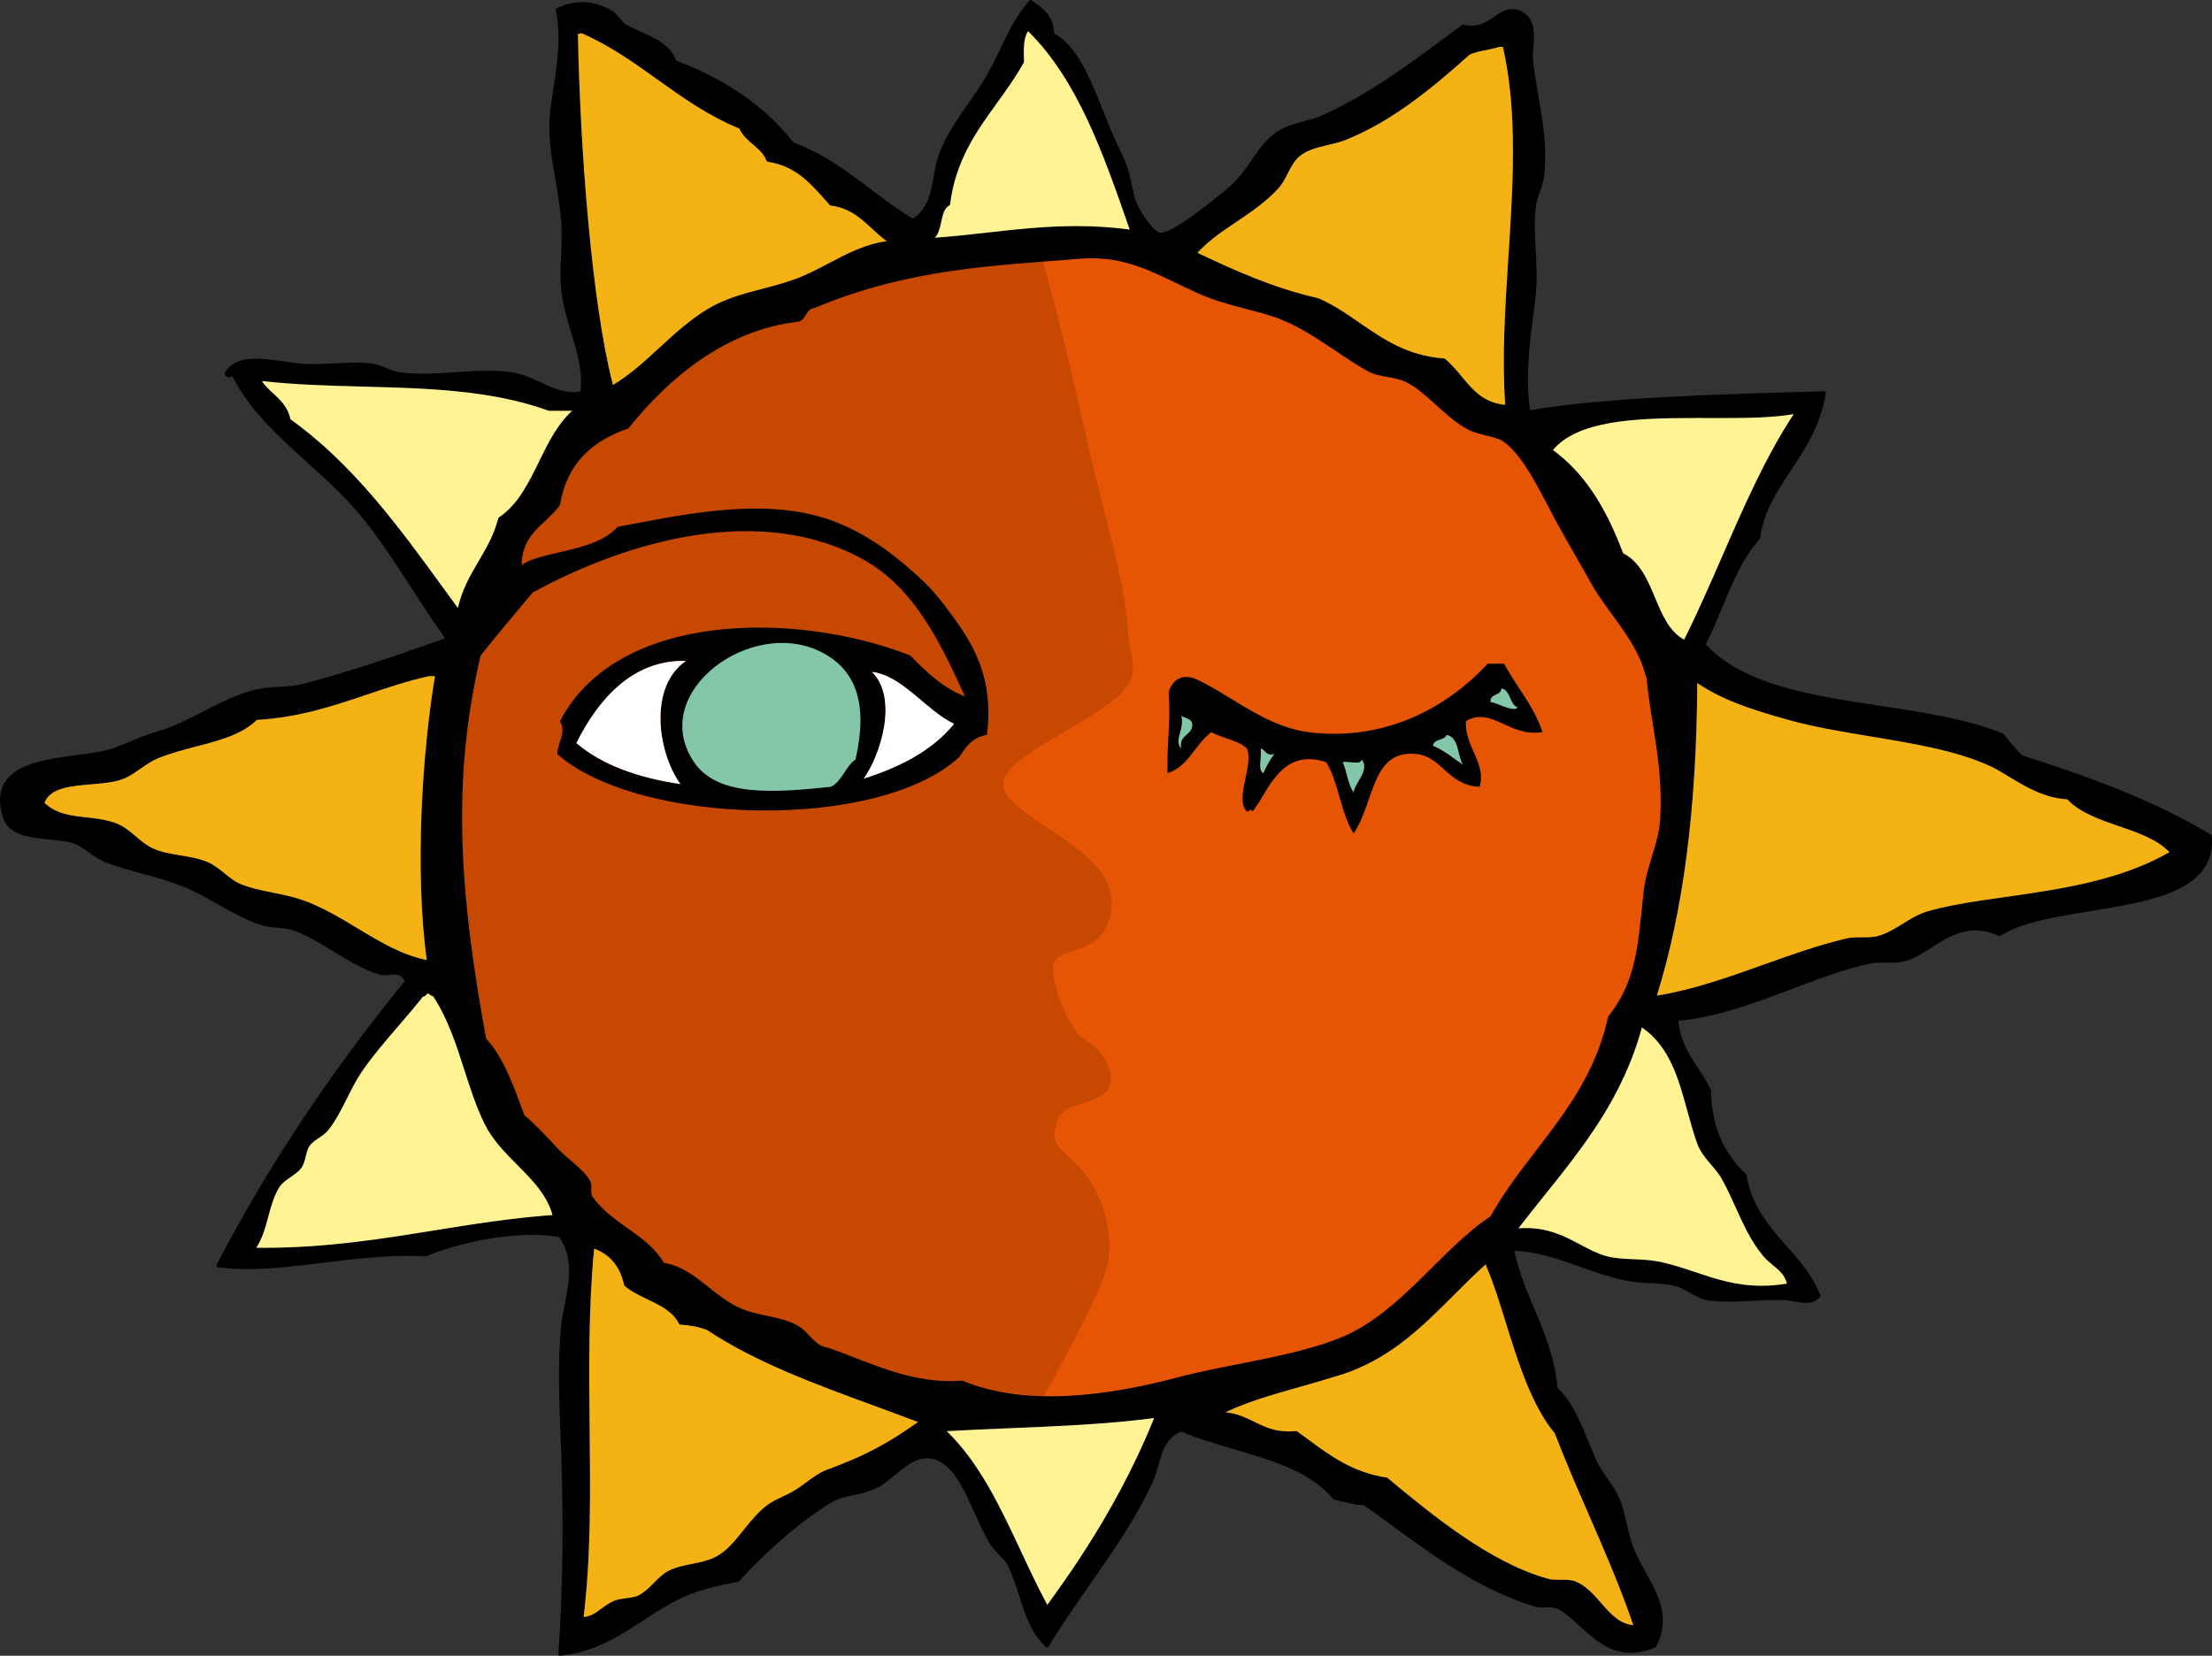 <?xml version="1.0" encoding="UTF-8"?><svg id="_イヤー_2" xmlns="http://www.w3.org/2000/svg" width="578" height="432.743" viewBox="0 0 578 432.743"><rect x="0" y="0" width="578" height="432.743" fill="#333333" stroke="none"/><defs><style>.cls-1{fill:#e65504;}.cls-2{fill:#c74800;}.cls-3{fill:#f4b215;}.cls-3,.cls-4,.cls-5,.cls-6,.cls-7{fill-rule:evenodd;}.cls-4{fill:#83c6a8;}.cls-5{fill:#fff394;}.cls-6{fill:#fff;}</style></defs><g id="_イヤー_1-2"><g><g><path class="cls-1" d="M439.14,213.527c0,86.099-76.948,156.611-163.047,156.611S112.33,300.342,112.33,214.243,189.279,64.783,275.378,64.783s163.762,62.646,163.762,148.745Z"/><path class="cls-2" d="M272.279,67.405c5.721,20.5,9.058,35.756,12.395,50.535,3.337,14.779,9.535,35.279,10.012,46.244,.477,10.965,6.675,13.349-11.919,24.314-18.593,10.965-25.745,14.78-16.686,22.408,9.058,7.627,26.221,14.302,24.314,27.175-1.907,12.872-15.256,8.581-15.256,14.779s4.768,17.163,8.581,19.07c3.814,1.907,8.581,8.581,5.721,12.872-2.86,4.291-11.919,2.86-13.349,8.581-1.43,5.721,0,5.721,5.721,11.442,5.721,5.721,10.966,18.593,6.198,30.035-4.768,11.442-15.256,30.035-15.256,30.035,0,0-92.586-5.738-120.14-48.628-27.554-42.89-32.419-29.558-35.756-74.372-3.337-44.814,5.721-95.349,28.128-118.233,22.407-22.884,61.977-48.151,83.907-53.395,21.931-5.244,43.384-2.86,43.384-2.86Z"/><path class="cls-7" d="M577.942,218.484c-.011-.129-.083-.246-.194-.314-15.294-9.288-33.518-15.701-49.342-20.75-1.376-1.309-2.61-2.82-3.803-4.283-.367-.448-.733-.897-1.103-1.34-.043-.051-.098-.091-.159-.116-9.354-3.781-20.923-5.531-32.111-7.223-17.561-2.656-35.717-5.403-45.501-16.065,1.575-3.079,2.958-6.412,4.294-9.637,2.669-6.438,5.429-13.096,9.819-17.915,.057-.062,.093-.14,.103-.224,.821-6.749,4.256-11.951,7.894-17.458,3.862-5.847,7.856-11.893,9.267-20.426,.02-.12-.015-.242-.095-.333-.077-.088-.189-.139-.305-.139-.004,0-3.858,.109-3.858,.109-22.593,.634-53.476,1.501-73.037,4.833-1.27-8.439-.161-17.042,.819-24.647,.255-1.976,.496-3.843,.677-5.592,.386-3.718,.182-7.518-.015-11.193-.205-3.813-.415-7.756,.015-11.689,.147-1.341,.621-2.679,1.079-3.972,.449-1.269,.913-2.58,1.066-3.891,.886-7.618-.263-14.259-1.481-21.289-.492-2.842-1.001-5.78-1.381-8.843-.142-1.147-.034-2.455,.081-3.841,.283-3.421,.603-7.299-3.186-9.355-.811-.342-1.572-.508-2.329-.508-1.832,0-3.253,.977-4.758,2.011-1.662,1.142-3.381,2.323-5.855,2.324-.679,0-1.398-.091-2.138-.271-.031-.008-.064-.011-.096-.011-.085,0-.169,.027-.24,.078-1.559,1.14-3.142,2.316-4.754,3.514-9.184,6.823-19.594,14.557-31.646,20.043-1.485,.676-3.135,1.126-4.882,1.602-2.851,.777-5.8,1.581-8.079,3.46-2.472,2.038-4.041,4.335-5.701,6.767-1.729,2.533-3.517,5.153-6.454,7.533l-.671,.549c-8.753,7.189-14.337,10.834-16.599,10.834-.098,0-.19-.008-.275-.024-1.504-.297-5.98-5.917-6.831-10.404-1.193-6.289-1.898-7.76-3.444-10.983-.453-.945-.967-2.016-1.59-3.409-.966-2.158-1.874-4.446-2.835-6.87-3.35-8.444-6.813-17.172-12.867-20.388-.135-4.574-2.893-6.535-5.562-8.432l-.324-.23c-.071-.051-.153-.075-.235-.075-.11,0-.219,.045-.299,.131-3.318,3.615-5.389,7.936-7.581,12.511-1.199,2.501-2.439,5.088-3.911,7.58-1.348,2.282-2.967,4.614-4.534,6.869-2.952,4.251-6.005,8.647-7.655,13.223-.666,1.846-1.024,3.849-1.371,5.786-.777,4.337-1.511,8.439-5.41,11.038-3.995-2.364-7.68-5.15-11.245-7.848-5.965-4.512-12.134-9.177-19.963-12.041-7.371-9.35-17.407-16.359-30.674-21.423-1.407-4.043-5.548-5.902-9.555-7.7-1.223-.549-2.378-1.067-3.449-1.642-.617-.332-1.303-1.162-1.909-1.895-.579-.7-1.126-1.362-1.652-1.673-2.687-1.588-5.281-2.36-7.929-2.36-2.214,0-4.423,.532-6.752,1.627-.171,.081-.264,.269-.223,.454,1.52,6.959,.298,14.767-.684,21.04-.298,1.907-.58,3.709-.753,5.289-.682,6.239,.279,11.764,1.296,17.614,.606,3.48,1.231,7.079,1.563,11.068,.243,2.914,.112,5.912-.014,8.81-.131,2.994-.265,6.089,.015,9.072,.374,3.979,1.521,7.76,2.631,11.416,1.578,5.2,3.07,10.116,2.415,15.375-.619,.106-1.247,.16-1.868,.16-3.041,0-5.725-1.239-8.566-2.551-2.417-1.117-4.916-2.271-7.739-2.67-1.815-.257-3.762-.382-5.952-.382-2.708,0-5.38,.184-8.21,.38-2.817,.194-5.729,.395-8.665,.395-2.354,0-4.479-.129-6.498-.394-.981-.129-2.017-.566-3.113-1.028-1.073-.453-2.184-.922-3.307-1.115-1.414-.242-3.025-.36-4.926-.36-1.791,0-3.663,.103-5.474,.202-1.816,.1-3.694,.203-5.493,.203-.729,0-1.394-.016-2.033-.05-1.802-.095-3.793-.38-5.718-.656-2.455-.352-4.994-.716-7.288-.716-4.094,0-6.669,1.183-8.106,3.722-.075,.132-.07,.294,.013,.42,.323,.497,.681,.738,1.093,.738,.337,0,.615-.172,.816-.299l.113-.07c.02,.047,.043,.118,.07,.223,.007,.029,.017,.058,.031,.085,4.375,8.685,11.682,15.304,19.419,22.311,4.919,4.455,10.005,9.062,14.24,14.235,4.828,5.896,8.989,12.348,13.013,18.587,2.808,4.353,5.708,8.85,8.818,13.133-1.566,.542-3.168,1.102-4.805,1.673-9.73,3.399-20.759,7.251-32.547,10.295-1.847,.477-3.84,.589-5.95,.708-2.055,.116-4.18,.236-6.2,.72-4.932,1.183-9.521,3.549-13.959,5.837-3.814,1.966-7.415,3.823-11.09,4.894-3.193,.931-5.678,1.973-7.871,2.892-1.928,.808-3.75,1.572-5.71,2.112-2.15,.592-4.961,.96-7.938,1.35-7.398,.968-15.784,2.066-18.983,7.07-1.528,2.39-1.707,5.504-.534,9.255,1.483,4.739,7.245,5.306,12.33,5.805,2.16,.212,4.2,.413,5.819,.897,1.562,.468,2.934,1.453,4.386,2.496,1.295,.93,2.635,1.893,4.162,2.499,2.91,1.155,6.063,2.011,9.401,2.918,4.226,1.148,8.597,2.335,12.749,4.226,2.527,1.151,5.011,2.558,7.415,3.918,3.608,2.042,7.338,4.155,11.224,5.396,1.383,.441,2.856,.568,4.282,.692,1.524,.132,2.964,.256,4.285,.733,3.449,1.244,6.903,3.363,10.243,5.412,3.845,2.36,7.821,4.799,11.947,6.037,.478,.144,.987,.214,1.557,.214,.484,0,.947-.049,1.395-.096,.411-.043,.8-.083,1.173-.083,1.008,0,1.853,.293,2.656,1.679-19.819,24.394-35.917,48.676-49.215,74.229-.061,.117-.061,.256-.001,.374,.061,.117,.175,.197,.305,.215,2.407,.331,4.951,.492,7.776,.492,6.278,0,12.801-.797,19.707-1.643,7.292-.892,14.832-1.814,22.489-1.814,1.504,0,2.988,.036,4.412,.108l.02,.001c.054,0,.109-.011,.159-.033,6.258-2.673,17.548-5.548,27.548-5.548,2.54,0,4.928,.182,7.1,.542,3.858,5.488,2.639,11.679,1.46,17.667-.381,1.934-.74,3.761-.916,5.519-.92,9.239-.54,18.982-.173,28.405,.059,1.513,.117,3.029,.172,4.546,.667,18.725,.427,36.515-.714,52.876-.008,.119,.036,.236,.123,.32,.075,.073,.177,.114,.281,.114,.014,0,.028-.001,.043-.003,9.065-.949,15.539-5.187,21.801-9.285,3.117-2.04,6.34-4.149,9.794-5.768,3.802-1.783,8.68-3.175,14.915-4.259,.09-.015,.172-.061,.233-.13,5.954-6.679,15.751-15.657,24.218-20.659,1.784-1.053,3.529-1.421,5.551-1.846,1.721-.362,3.673-.773,5.845-1.707,1.717-.737,3.333-2.081,5.045-3.504,2.631-2.187,5.351-4.449,8.51-4.449,.407,0,.821,.038,1.228,.114,5.19,.962,8.234,7.701,11.179,14.219,1.337,2.959,2.719,6.019,4.286,8.483,.478,.754,1.342,1.641,2.177,2.499,.876,.902,1.784,1.835,2.092,2.467,1.309,2.689,2.216,5.507,3.092,8.232,1.624,5.05,3.159,9.82,7.01,13.343,.075,.069,.173,.107,.274,.107,.02,0,.039-.001,.059-.005,.121-.017,.227-.089,.289-.193,3.222-5.396,7.015-10.827,10.684-16.078,5.965-8.538,12.132-17.367,16.511-26.867,.663-1.439,1.105-3.007,1.534-4.524,1.038-3.683,2.02-7.164,5.96-8.794,4.341,1.856,9.195,3.281,13.892,4.66,9.876,2.899,20.089,5.896,25.844,13.033,.061,.076,.148,.128,.244,.145,.874,.156,1.719,.368,2.535,.573,1.601,.402,3.256,.818,5.27,.86,2.274,1.617,4.585,3.31,6.82,4.948,11.325,8.298,23.037,16.878,37.527,21.495,.674,.215,1.437,.244,2.095,.244,.265,0,.535-.005,.807-.01,.27-.006,.542-.011,.813-.011,.922,0,1.881,.057,2.655,.465,1.89,.999,3.678,2.651,5.571,4.398,3.569,3.296,7.613,7.032,13.369,7.032,2.029,0,4.194-.472,6.435-1.403,.087-.036,.16-.103,.204-.186,3.9-7.468,.7-13.276-2.688-19.425-1.057-1.918-2.149-3.901-3.02-5.951-.881-2.075-1.444-4.509-1.987-6.862-.637-2.757-1.239-5.362-2.316-7.467-.825-1.612-1.811-3.026-2.764-4.394-1.117-1.604-2.172-3.12-2.947-4.881-.71-1.614-1.353-3.177-1.976-4.689-2.286-5.555-4.263-10.36-8.018-13.931-.811-8.187-3.513-14.603-6.127-20.809-1.97-4.677-4.006-9.508-5.202-15.059,5.847,.141,11.675,2.205,17.317,4.204,3.952,1.4,8.038,2.848,12.14,3.648,2.007,.392,4.064,.498,6.052,.601,2.399,.124,4.665,.242,6.791,.823,1.247,.341,2.432,1.029,3.577,1.696,1.358,.79,2.763,1.606,4.324,1.888,1.586,.287,3.466,.426,5.747,.426,2.103,0,4.323-.116,6.47-.228,2.083-.108,4.237-.221,6.215-.221,.561,0,1.11,.008,1.648,.029,1.022,.038,2.04,.216,3.025,.388,1.052,.184,2.045,.357,2.988,.357,1.586,0,2.735-.512,3.615-1.612,.091-.114,.114-.268,.06-.404-2.093-5.243-5.572-9.181-8.935-12.99-4.426-5.01-9.002-10.192-10.349-18.391-.015-.088-.057-.168-.122-.229-6.083-5.717-8.996-12.67-9.169-21.881-.001-.057-.014-.114-.038-.166-.96-2.03-2.153-3.859-3.307-5.627-2.391-3.662-4.652-7.127-5.199-12.421,9.846-.843,20.074-4.7,29.968-8.432,7.291-2.75,14.177-5.347,20.44-6.559,1.048-.203,2.101-.229,2.992-.229,.355,0,.712,.004,1.067,.01,.359,.004,.717,.01,1.075,.01,1.337,0,2.771-.063,4.207-.517,2.128-.672,4.169-1.981,6.331-3.366,3.481-2.231,7.081-4.538,11.529-4.538,2.027,0,4.043,.474,6.163,1.45,.054,.025,.112,.037,.17,.037,.078,0,.155-.022,.222-.066,5.37-3.51,14.189-4.947,23.524-6.47,16.173-2.636,32.896-5.363,31.723-19.647Zm-135.026-109.23c1.198,0,5.931,.013,7.093,.013,6.466,0,13.207-.082,18.68-1.022-7.404,11.259-13.145,24.44-18.701,37.197-3.151,7.234-6.407,14.71-9.928,21.748-3.922-2.207-5.709-6.484-7.598-11.005-1.918-4.592-3.902-9.338-8.35-11.614-4.722-12.697-10.556-21.28-18.331-26.96,6.526-7.709,21.288-8.355,37.135-8.355Zm-119.843-51.266c3.723-2.505,7.572-5.095,10.906-8.678,1.024-1.102,1.765-2.541,2.48-3.933,.874-1.7,1.777-3.458,3.199-4.61,1.988-1.61,4.698-2.248,7.318-2.865,1.592-.375,3.237-.762,4.736-1.365,12.311-4.95,22.688-13.683,32.261-22.209,1.181-.612,2.739-.92,4.247-1.217,1.176-.232,2.391-.472,3.459-.859h1.036c3.882,17.005,2.631,36.301,1.422,54.966-.837,12.912-1.703,26.258-.823,38.583-5.686-.53-8.455-3.874-11.383-7.409-1.331-1.607-2.708-3.269-4.371-4.622-.064-.052-.142-.083-.225-.09-9.591-.727-15.823-5.028-21.851-9.187-3.375-2.329-6.864-4.736-10.913-6.512-.023-.01-.047-.018-.071-.024-11.885-2.752-22.132-7.366-31.607-11.893,2.97-3.226,6.477-5.585,10.18-8.077Zm-77.126-.013c.406-1.839,.788-3.577,2.113-4.294,.115-.062,.193-.177,.21-.307,1.415-11.454,6.921-19.077,12.246-26.449,2.418-3.347,4.917-6.808,7.014-10.59,.036-.065,.053-.139,.05-.213-.129-3.233-.138-6.272,1.061-7.964,12.963,12.755,19.721,32.205,26.258,51.02l.281,.807c-4.526-.603-9.084-.896-13.912-.896-8.275,0-16.044,.875-23.557,1.722-4.593,.517-8.956,1.009-13.403,1.313,.951-1.03,1.299-2.608,1.638-4.148ZM151.016,8.998c.004-.114,.029-.168,.594-.239,.135-.017,.269-.035,.395-.061,7.405,3.229,13.719,7.748,19.826,12.12,6.523,4.669,13.267,9.496,21.38,12.796,.803,1.829,2.217,3.032,3.585,4.196,1.439,1.225,2.799,2.382,3.495,4.216,.052,.137,.174,.235,.318,.257,7.094,1.075,10.859,5.309,14.844,9.791,.453,.509,.906,1.019,1.364,1.523,.065,.071,.153,.117,.249,.13,4.952,.64,7.802,3.275,10.82,6.064,1.203,1.112,2.438,2.254,3.817,3.252-5.479,.681-10.366,3.251-15.103,5.741-2.884,1.516-5.865,3.084-8.917,4.183-2.916,1.05-5.813,1.81-8.616,2.545-5.057,1.327-9.833,2.581-14.343,5.357-4.671,2.876-8.621,6.508-12.439,10.02-3.939,3.624-7.668,7.053-12.121,9.726-5.52-21.301-8.57-61.265-9.148-91.617Zm-35.113,144.767c-11.612-15.968-23.618-32.477-40.011-44.182-.62-3.173-2.588-4.999-4.491-6.765-1.107-1.027-2.161-2.005-2.972-3.229,8.725,.986,17.8,1.225,26.586,1.456,16.44,.433,33.44,.88,48.306,6.293,.045,.016,.092,.024,.139,.024h6.046c-3.876,3.484-6.303,8.454-8.656,13.269-2.707,5.539-5.505,11.268-10.487,14.593-.084,.056-.143,.14-.168,.237-1.1,4.323-3.15,7.818-5.132,11.199-2.136,3.642-4.34,7.4-5.416,12.239-1.251-1.708-2.497-3.421-3.744-5.135Zm-22.509,88.836c-4.504-2.714-9.161-5.52-14.159-7.303-2.576-.919-5.271-1.462-7.877-1.987-3.025-.61-5.882-1.184-8.551-2.297-1.508-.628-2.792-1.669-4.151-2.773-1.359-1.103-2.765-2.243-4.428-2.947-2.203-.933-4.688-1.342-7.092-1.739-2.479-.409-5.043-.832-7.198-1.831-1.666-.773-3.101-1.988-4.488-3.164-1.489-1.26-3.027-2.564-4.828-3.281-2.643-1.053-5.403-1.362-8.072-1.659-4.043-.451-7.866-.878-10.921-3.797,1.434-3.924,6.87-4.382,12.129-4.825,2.626-.221,5.342-.45,7.545-1.111,2.001-.601,3.771-1.833,5.483-3.026,1.443-1.004,2.934-2.043,4.564-2.708,3.172-1.294,6.591-2.184,9.897-3.045,6.122-1.594,11.908-3.1,15.87-6.947,11.14-.675,20.101-3.7,28.767-6.626,5.139-1.735,10.452-3.529,16.154-4.806h1.62c-3.301,19.57-5.347,50.839-2.144,74.179-6.461-1.281-12.13-4.697-18.121-8.308Zm19.996,78.984c-13.811,2.227-28.093,4.53-44.39,4.53-.667,0-1.337-.004-2.011-.012,1.591-2.461,2.374-5.359,3.131-8.169,.718-2.66,1.46-5.41,2.884-7.667,.655-1.038,1.823-1.847,2.951-2.63,1.022-.709,2.079-1.441,2.752-2.351,.665-.897,.937-2.017,1.2-3.099,.238-.982,.464-1.91,.955-2.636,.61-.899,1.478-1.477,2.398-2.089,.897-.597,1.824-1.215,2.59-2.176,1.878-2.358,3.402-5.394,4.876-8.331,1.168-2.326,2.374-4.731,3.724-6.711,2.895-4.248,6.43-8.35,9.849-12.316,1.954-2.266,3.974-4.61,5.865-6.967,.038-.047,.065-.103,.079-.163,.033-.142,.161-.209,.467-.338,.315-.131,.762-.319,.918-.807,.289,.007,.453,.128,.676,.293,.221,.163,.487,.36,.885,.429,3.877,5.959,6.046,12.717,8.144,19.255,1.525,4.753,3.103,9.668,5.314,14.153,2.05,4.158,5.331,7.464,8.503,10.661,3.98,4.011,7.745,7.806,9.222,13.104-10.888,.795-21.102,2.443-30.983,4.036Zm102.872,62.458c-2.052,.754-3.912,2.124-5.71,3.448-.731,.539-1.488,1.096-2.242,1.601-1.192,.797-2.565,1.452-3.893,2.085-1.494,.713-2.905,1.386-3.995,2.22-2.414,1.848-4.325,4.23-6.172,6.534-2.288,2.853-4.449,5.548-7.352,7.014-1.871,.945-3.986,1.367-6.03,1.775-2.065,.411-4.201,.837-6.125,1.8-1.46,.731-2.712,1.989-3.923,3.205-1.216,1.221-2.473,2.484-3.945,3.232-.815,.414-2.016,.573-3.177,.726-1.126,.149-2.291,.303-3.23,.691-1.265,.524-2.293,1.286-3.288,2.024-1.425,1.058-2.778,2.062-4.678,2.216,1.934-15.969,1.75-32.963,1.572-49.403-.166-15.424-.339-31.366,1.181-46.875,4.166,1.536,6.8,4.745,7.832,9.544,.02,.088,.067,.168,.135,.225,1.728,1.452,3.884,2.489,5.97,3.492,3.407,1.638,6.626,3.185,8.232,6.391,.065,.131,.196,.216,.341,.223,2.594,.137,4.944,.604,6.985,1.388,12.671,8.441,28.351,14.189,43.515,19.747,3.817,1.399,7.757,2.843,11.6,4.312-8.269,5.847-14.102,8.898-23.602,12.384Zm57.4,35.383c-2.458-4.536-4.721-9.374-6.912-14.059-5.288-11.304-10.751-22.982-19.356-31.321,5.509-.318,11.181-.554,16.675-.782,12.633-.525,25.688-1.067,37.509-2.648-6.672,16.44-15.564,31.985-27.916,48.809Zm132.607-44.805c2.76,7.182,5.824,14.219,8.788,21.025,4.061,9.325,8.257,18.961,11.727,29.102-3.633-.329-5.968-2.997-8.433-5.814-1.917-2.191-3.9-4.456-6.566-5.565-1.109-.461-2.405-.499-3.533-.499l-1.128,.005c-1.005,0-1.821-.04-2.539-.237-15.28-4.185-30.671-16.951-41.91-26.272l-.13-.108c-.057-.047-.126-.078-.199-.089-8.859-1.321-14.83-5.743-20.606-10.021-.935-.692-1.87-1.384-2.817-2.064-.069-.05-.152-.077-.237-.077-.014,0-.027,.001-.041,.003-.661,.067-1.313,.101-1.937,.101-3.802,.001-6.303-1.221-8.952-2.514-2.205-1.077-4.476-2.185-7.527-2.505,5.974-2.819,12.929-4.787,19.673-6.694,2.946-.833,5.993-1.695,8.906-2.613,13.633-3.835,22.48-12.693,31.036-21.259,2.693-2.697,5.477-5.484,8.368-8.07l.054-.006c.045,.054,.067,.297,.075,.378,.004,.043,.015,.085,.032,.124,1.818,4.182,3.398,9.269,5.071,14.655,3.166,10.193,6.754,21.742,12.825,29.015Zm-16.809-56.703c-12.439,8.094-23.464,25.071-38.616,31.465-12.341,5.208-29.709,7.016-43.622,10.727-17.187,4.584-39.266,7.713-55.779,.715-13.272,1.094-24.334-4.868-35.041-8.581-3.536-.348-4.862-3.982-7.866-5.721-4.34-2.511-9.493-2.416-14.302-4.291-7.859-3.063-12.65-10.945-20.738-12.157-4.523-7.633-13.198-9.798-18.593-17.163-.915-1.249,.077-2.859-.715-4.291-1.613-2.916-5.875-5.718-8.581-8.581-2.946-3.115-5.721-6.162-8.581-8.581-2.739-7.273-5.217-14.807-10.012-20.023-6.962-38.026-9.08-67.604-1.43-100.116,4.417-5.595,9.04-10.983,13.587-16.448,24.193-13.262,59.334-23.744,86.529-8.581,13.14,7.326,19.981,21.511,26.459,35.756-5.973-2.37-10.186-6.5-14.302-10.727-30.036-11.745-76.639-11.534-91.535,17.163,1.758,3.133-.592,5.296-.715,8.581,21.038,18.66,83.915,20.425,105.123,.715,1.626-2.665,3.461-5.12,7.151-5.721,1.827-14.463-3.189-23.219-9.297-31.465-4.782-6.458-6.593-8.291-12.872-13.587-5.552-4.683-13.322-9.797-22.169-12.157-16.67-4.446-35.85-.248-52.204,2.86-5.66,6.609-20.342,6.321-25.029,10.012,.038-8.544,6.467-10.696,10.012-15.733,1.749-10.885,8.479-16.789,17.878-20.023,10.491-13.109,25.318-25.692,44.337-27.89,2.217-.405,1.88-3.364,4.291-3.576,24.432-10.272,46.603-11.054,69.367-12.872,12.867-1.028,20.542,4.5,31.465,9.297,7.08,3.109,15.175,4.236,20.738,6.436,8.511,3.366,15.218,9.282,22.884,13.587,3.087,1.734,6.762,1.363,10.012,2.86,5.036,2.321,9.826,8.752,15.733,12.157,3.261,1.879,7.743,1.925,10.012,3.576,5.345,3.888,9.829,13.807,13.587,20.738,3.015,5.56,6.419,11.234,9.297,16.448,3.61,6.541,11.204,14.235,13.587,22.169,.167,.555,.728,2.282,.715,2.145,1.183,12.607,4.402,22.471,3.576,37.186-.342,6.086-3.611,12.329-4.291,18.593-1.551,14.287-1.759,23.335-9.297,32.895-4.969,22.683-20.843,34.46-30.75,52.204ZM227.844,175.61c7.914,.91,13.927,9.908,21.454,13.587-5.684,6.95-14.015,11.252-23.599,14.302,4.34-6.075,9.14-20.988,2.145-27.89Zm-50.058,29.32c-10.971-1.663-20.354-4.913-27.175-10.727,5.403-10.824,14.341-21.869,28.605-21.454-9.61,6.601-7.601,23.455-1.43,32.18Zm263.091,85.311c.77,2.796,1.565,5.688,2.551,8.503,.797,2.275,2.282,4.011,3.718,5.692,1.031,1.205,2.006,2.345,2.747,3.669,1.401,2.501,2.573,5.096,3.706,7.605,2.032,4.496,3.95,8.743,7.063,12.48,.853,1.024,1.787,1.799,2.689,2.548,1.609,1.335,3.011,2.498,3.571,4.732-2.272,.382-4.446,.568-6.63,.568-6.705,0-12.123-1.819-17.364-3.578-3.127-1.05-6.361-2.136-9.769-2.783-2.08-.396-4.231-.487-6.312-.575-2.572-.109-5.002-.212-7.24-.846-2.317-.657-4.41-1.772-6.625-2.953-4.015-2.14-8.167-4.353-14.375-4.353-.598,0-1.211,.022-1.831,.064,2.194-2.859,4.47-5.696,6.678-8.447,10.155-12.654,20.652-25.735,25.584-44.05,7.254,5.063,9.482,13.161,11.839,21.725Zm82.327-55.691c-1.698,.241-3.392,.482-5.08,.729-5.978,.876-10.674,1.816-14.355,2.872-2.393,.687-4.545,2.014-6.626,3.296-1.988,1.226-4.044,2.495-6.248,3.141-1.309,.383-2.764,.384-4.305,.384-1.42,0-2.888,0-4.256,.325-7.311,1.739-14.536,4.323-21.523,6.822-8.998,3.217-18.296,6.542-27.86,8.088,6.928-22.294,10.379-49.03,10.547-81.688,6.431,4.31,13.145,6.657,23.803,9.638,6.691,1.872,14.273,3.127,21.604,4.34,11.081,1.834,22.539,3.73,31.252,7.794,1.449,.676,3.019,1.629,4.68,2.638,4.349,2.641,9.274,5.631,15.33,5.972,3.371,3.547,8.545,5.323,13.552,7.042,4.882,1.676,9.924,3.407,13.165,6.769-12.982,7.477-28.585,9.693-43.68,11.837Z"/><path class="cls-5" d="M442.915,109.254c1.198,0,5.931,.013,7.093,.013,6.466,0,13.207-.082,18.68-1.022-7.404,11.259-13.145,24.44-18.701,37.197-3.151,7.234-6.407,14.71-9.928,21.748-3.922-2.207-5.709-6.484-7.598-11.005-1.918-4.592-3.902-9.338-8.35-11.614-4.722-12.697-10.556-21.28-18.331-26.96,6.526-7.709,21.288-8.355,37.135-8.355Z"/><path class="cls-3" d="M323.073,57.988c3.723-2.505,7.572-5.095,10.906-8.678,1.024-1.102,1.765-2.541,2.48-3.933,.874-1.7,1.777-3.458,3.199-4.61,1.988-1.61,4.698-2.248,7.318-2.865,1.592-.375,3.237-.762,4.736-1.365,12.311-4.95,22.688-13.683,32.261-22.209,1.181-.612,2.739-.92,4.247-1.217,1.176-.232,2.391-.472,3.459-.859h1.036c3.882,17.005,2.631,36.301,1.422,54.966-.837,12.912-1.703,26.258-.823,38.583-5.686-.53-8.455-3.874-11.383-7.409-1.331-1.607-2.708-3.269-4.371-4.622-.064-.052-.142-.083-.225-.09-9.591-.727-15.823-5.028-21.851-9.187-3.375-2.329-6.864-4.736-10.913-6.512-.023-.01-.047-.018-.071-.024-11.885-2.752-22.132-7.366-31.607-11.893,2.97-3.226,6.477-5.585,10.18-8.077Z"/><path class="cls-5" d="M245.947,57.975c.406-1.839,.788-3.577,2.113-4.294,.115-.062,.193-.177,.21-.307,1.415-11.454,6.921-19.077,12.246-26.449,2.418-3.347,4.917-6.808,7.014-10.59,.036-.065,.053-.139,.05-.213-.129-3.233-.138-6.272,1.061-7.964,12.963,12.755,19.721,32.205,26.258,51.02l.281,.807c-4.526-.603-9.084-.896-13.912-.896-8.275,0-16.044,.875-23.557,1.722-4.593,.517-8.956,1.009-13.403,1.313,.951-1.03,1.299-2.608,1.638-4.148Z"/><path class="cls-3" d="M151.016,8.998c.004-.114,.029-.168,.594-.239,.135-.017,.269-.035,.395-.061,7.405,3.229,13.719,7.748,19.826,12.12,6.523,4.669,13.267,9.496,21.38,12.796,.803,1.829,2.217,3.032,3.585,4.196,1.439,1.225,2.799,2.382,3.495,4.216,.052,.137,.174,.235,.318,.257,7.094,1.075,10.859,5.309,14.844,9.791,.453,.509,.906,1.019,1.364,1.523,.065,.071,.153,.117,.249,.13,4.952,.64,7.802,3.275,10.82,6.064,1.203,1.112,2.438,2.254,3.817,3.252-5.479,.681-10.366,3.251-15.103,5.741-2.884,1.516-5.865,3.084-8.917,4.183-2.916,1.05-5.813,1.81-8.616,2.545-5.057,1.327-9.833,2.581-14.343,5.357-4.671,2.876-8.621,6.508-12.439,10.02-3.939,3.624-7.668,7.053-12.121,9.726-5.52-21.301-8.57-61.265-9.148-91.617Z"/><path class="cls-5" d="M115.903,153.766c-11.612-15.968-23.618-32.477-40.011-44.182-.62-3.173-2.588-4.999-4.491-6.765-1.107-1.027-2.161-2.005-2.972-3.229,8.725,.986,17.8,1.225,26.586,1.456,16.44,.433,33.44,.88,48.306,6.293,.045,.016,.092,.024,.139,.024h6.046c-3.876,3.484-6.303,8.454-8.656,13.269-2.707,5.539-5.505,11.268-10.487,14.593-.084,.056-.143,.14-.168,.237-1.1,4.323-3.15,7.818-5.132,11.199-2.136,3.642-4.34,7.4-5.416,12.239-1.251-1.708-2.497-3.421-3.744-5.135Z"/><path class="cls-3" d="M93.394,242.601c-4.504-2.714-9.161-5.52-14.159-7.303-2.576-.919-5.271-1.462-7.877-1.987-3.025-.61-5.882-1.184-8.551-2.297-1.508-.628-2.792-1.669-4.151-2.773-1.359-1.103-2.765-2.243-4.428-2.947-2.203-.933-4.688-1.342-7.092-1.739-2.479-.409-5.043-.832-7.198-1.831-1.666-.773-3.101-1.988-4.488-3.164-1.489-1.26-3.027-2.564-4.828-3.281-2.643-1.053-5.403-1.362-8.072-1.659-4.043-.451-7.866-.878-10.921-3.797,1.434-3.924,6.87-4.382,12.129-4.825,2.626-.221,5.342-.45,7.545-1.111,2.001-.601,3.771-1.833,5.483-3.026,1.443-1.004,2.934-2.043,4.564-2.708,3.172-1.294,6.591-2.184,9.897-3.045,6.122-1.594,11.908-3.1,15.87-6.947,11.14-.675,20.101-3.7,28.767-6.626,5.139-1.735,10.452-3.529,16.154-4.806h1.62c-3.301,19.57-5.347,50.839-2.144,74.179-6.461-1.281-12.13-4.697-18.121-8.308Z"/><path class="cls-5" d="M113.391,321.586c-13.811,2.227-28.093,4.53-44.39,4.53-.667,0-1.337-.004-2.011-.012,1.591-2.461,2.374-5.359,3.131-8.169,.718-2.66,1.46-5.41,2.884-7.667,.655-1.038,1.823-1.847,2.951-2.63,1.022-.709,2.079-1.441,2.752-2.351,.665-.897,.937-2.017,1.2-3.099,.238-.982,.464-1.91,.955-2.636,.61-.899,1.478-1.477,2.398-2.089,.897-.597,1.824-1.215,2.59-2.176,1.878-2.358,3.402-5.394,4.876-8.331,1.168-2.326,2.374-4.731,3.724-6.711,2.895-4.248,6.43-8.35,9.849-12.316,1.954-2.266,3.974-4.61,5.865-6.967,.038-.047,.065-.103,.079-.163,.033-.142,.161-.209,.467-.338,.315-.131,.762-.319,.918-.807,.289,.007,.453,.128,.676,.293,.221,.163,.487,.36,.885,.429,3.877,5.959,6.046,12.717,8.144,19.255,1.525,4.753,3.103,9.668,5.314,14.153,2.05,4.158,5.331,7.464,8.503,10.661,3.98,4.011,7.745,7.806,9.222,13.104-10.888,.795-21.102,2.443-30.983,4.036Z"/><path class="cls-3" d="M216.262,384.044c-2.052,.754-3.912,2.124-5.71,3.448-.731,.539-1.488,1.096-2.242,1.601-1.192,.797-2.565,1.452-3.893,2.085-1.494,.713-2.905,1.386-3.995,2.22-2.414,1.848-4.325,4.23-6.172,6.534-2.288,2.853-4.449,5.548-7.352,7.014-1.871,.945-3.986,1.367-6.03,1.775-2.065,.411-4.201,.837-6.125,1.8-1.46,.731-2.712,1.989-3.923,3.205-1.216,1.221-2.473,2.484-3.945,3.232-.815,.414-2.016,.573-3.177,.726-1.126,.149-2.291,.303-3.23,.691-1.265,.524-2.293,1.286-3.288,2.024-1.425,1.058-2.778,2.062-4.678,2.216,1.934-15.969,1.75-32.963,1.572-49.403-.166-15.424-.339-31.366,1.181-46.875,4.166,1.536,6.8,4.745,7.832,9.544,.02,.088,.067,.168,.135,.225,1.728,1.452,3.884,2.489,5.97,3.492,3.407,1.638,6.626,3.185,8.232,6.391,.065,.131,.196,.216,.341,.223,2.594,.137,4.944,.604,6.985,1.388,12.671,8.441,28.351,14.189,43.515,19.747,3.817,1.399,7.757,2.843,11.6,4.312-8.269,5.847-14.102,8.898-23.602,12.384Z"/><path class="cls-5" d="M273.663,419.427c-2.458-4.536-4.721-9.374-6.912-14.059-5.288-11.304-10.751-22.982-19.356-31.321,5.509-.318,11.181-.554,16.675-.782,12.633-.525,25.688-1.067,37.509-2.648-6.672,16.44-15.564,31.985-27.916,48.809Z"/><path class="cls-3" d="M406.27,374.621c2.76,7.182,5.824,14.219,8.788,21.025,4.061,9.325,8.257,18.961,11.727,29.102-3.633-.329-5.968-2.997-8.433-5.814-1.917-2.191-3.9-4.456-6.566-5.565-1.109-.461-2.405-.499-3.533-.499l-1.128,.005c-1.005,0-1.821-.04-2.539-.237-15.28-4.185-30.671-16.951-41.91-26.272l-.13-.108c-.057-.047-.126-.078-.199-.089-8.859-1.321-14.83-5.743-20.606-10.021-.935-.692-1.87-1.384-2.817-2.064-.069-.05-.152-.077-.237-.077-.014,0-.027,.001-.041,.003-.661,.067-1.313,.101-1.937,.101-3.802,.001-6.303-1.221-8.952-2.514-2.205-1.077-4.476-2.185-7.527-2.505,5.974-2.819,12.929-4.787,19.673-6.694,2.946-.833,5.993-1.695,8.906-2.613,13.633-3.835,22.48-12.693,31.036-21.259,2.693-2.697,5.477-5.484,8.368-8.07l.054-.006c.045,.054,.067,.297,.075,.378,.004,.043,.015,.085,.032,.124,1.818,4.182,3.398,9.269,5.071,14.655,3.166,10.193,6.754,21.742,12.825,29.015Z"/><path class="cls-5" d="M440.876,290.241c.77,2.796,1.565,5.688,2.551,8.503,.797,2.275,2.282,4.011,3.718,5.692,1.031,1.205,2.006,2.345,2.747,3.669,1.401,2.501,2.573,5.096,3.706,7.605,2.032,4.496,3.95,8.743,7.063,12.48,.853,1.024,1.787,1.799,2.689,2.548,1.609,1.335,3.011,2.498,3.571,4.732-2.272,.382-4.446,.568-6.63,.568-6.705,0-12.123-1.819-17.364-3.578-3.127-1.05-6.361-2.136-9.769-2.783-2.08-.396-4.231-.487-6.312-.575-2.572-.109-5.002-.212-7.24-.846-2.317-.657-4.41-1.772-6.625-2.953-4.015-2.14-8.167-4.353-14.375-4.353-.598,0-1.211,.022-1.831,.064,2.194-2.859,4.47-5.696,6.678-8.447,10.155-12.654,20.652-25.735,25.584-44.05,7.254,5.063,9.482,13.161,11.839,21.725Z"/><path class="cls-3" d="M523.204,234.549c-1.698,.241-3.392,.482-5.08,.729-5.978,.876-10.674,1.816-14.355,2.872-2.393,.687-4.545,2.014-6.626,3.296-1.988,1.226-4.044,2.495-6.248,3.141-1.309,.383-2.764,.384-4.305,.384-1.42,0-2.888,0-4.256,.325-7.311,1.739-14.536,4.323-21.523,6.822-8.998,3.217-18.296,6.542-27.86,8.088,6.928-22.294,10.379-49.03,10.547-81.688,6.431,4.31,13.145,6.657,23.803,9.638,6.691,1.872,14.273,3.127,21.604,4.34,11.081,1.834,22.539,3.73,31.252,7.794,1.449,.676,3.019,1.629,4.68,2.638,4.349,2.641,9.274,5.631,15.33,5.972,3.371,3.547,8.545,5.323,13.552,7.042,4.882,1.676,9.924,3.407,13.165,6.769-12.982,7.477-28.585,9.693-43.68,11.837Z"/><path class="cls-4" d="M223.553,198.494c-2.674,1.855-3.441,5.617-6.436,7.151-14.315,1.461-29.484,2.827-35.756-6.436-12.325-18.202,15.199-38.419,33.611-28.605,8.678,4.626,11.907,13.239,8.581,27.89Z"/><path class="cls-7" d="M393.036,173.464c3.204,6.092,7.711,10.883,10.012,17.878-8.762,1.417-13.208-6.829-20.023-2.86-.292,6.815,5.481,11.087,3.576,17.163-8.362-.445-9.767-7.866-16.448-8.581-11.869-1.271-10.87,12.557-16.448,20.738-3.384-5.197-3.885-13.277-7.151-18.593-12.254-4.1-15.474,8.65-19.308,12.872-.317-1.039-.628,.073-1.43,0-3.332-3.229,1.871-12.143,0-16.447-2.286-2.243-6.418-2.64-9.297-4.291-4.256,3.134-5.857,8.922-11.442,10.727-.212-7.961,.881-13.899,.304-20.89-.073-.884,1.883-6.201,7.545-3.505,9.538,4.541,18.096,12.576,29.983,13.805,20.189,2.088,35.767-7.19,45.837-18.014h4.291Z"/><path class="cls-7" d="M389.461,183.476c2.107,.312,5.805,2.729,7.151,1.43-2.268-.831-1.762-4.436-4.291-5.006-.086,2.06-3.05,1.241-2.86,3.576Z"/><path class="cls-7" d="M308.652,195.633c-.622-3.482,2.407-3.314,2.86-5.721,.334-2.242-1.798-2.016-2.86-2.86,1.004,3.423-2.062,6.472,0,8.581Z"/><path class="cls-7" d="M374.443,194.918c3.042,1.249,5.316,3.266,7.866,5.006-1.573-2.48-.96-7.145-4.291-7.866-.567,1.578-3.361,.929-3.576,2.86Z"/><path class="cls-7" d="M330.106,202.069c.803-1.819,1.756-3.488,2.86-5.006-2.282,.613-2.212-1.125-3.576-1.43,.443,1.941-.908,5.675,.715,6.436Z"/><path class="cls-7" d="M350.844,199.209c1.141,2.434,1.338,5.813,2.86,7.866,.416-2.707,4.268-5.712,2.145-8.581-.308,1.599-3.525,.29-5.006,.715Z"/><path class="cls-4" d="M392.321,179.9c2.529,.57,2.022,4.175,4.291,5.006-1.346,1.299-5.044-1.118-7.151-1.43-.189-2.335,2.775-1.516,2.86-3.576Z"/><path class="cls-4" d="M308.652,187.052c1.062,.845,3.195,.619,2.86,2.86-.454,2.407-3.483,2.239-2.86,5.721-2.062-2.11,1.004-5.158,0-8.581Z"/><path class="cls-4" d="M378.019,192.057c3.331,.721,2.718,5.386,4.291,7.866-2.55-1.74-4.824-3.757-7.866-5.006,.214-1.931,3.009-1.283,3.576-2.86Z"/><path class="cls-4" d="M329.391,195.633c1.364,.305,1.294,2.043,3.576,1.43-1.104,1.518-2.057,3.187-2.86,5.006-1.623-.761-.272-4.495-.715-6.436Z"/><path class="cls-4" d="M355.85,198.494c2.122,2.87-1.729,5.874-2.145,8.581-1.522-2.053-1.719-5.432-2.86-7.866,1.481-.425,4.698,.884,5.006-.715Z"/></g><path class="cls-6" d="M227.844,175.61c7.914,.91,13.927,9.908,21.454,13.587-5.684,6.95-14.015,11.252-23.599,14.302,4.34-6.075,9.14-20.988,2.145-27.89Z"/><path class="cls-6" d="M177.786,204.93c-10.971-1.663-20.354-4.913-27.175-10.727,5.403-10.824,14.341-21.869,28.605-21.454-9.61,6.601-7.601,23.455-1.43,32.18Z"/></g></g></svg>